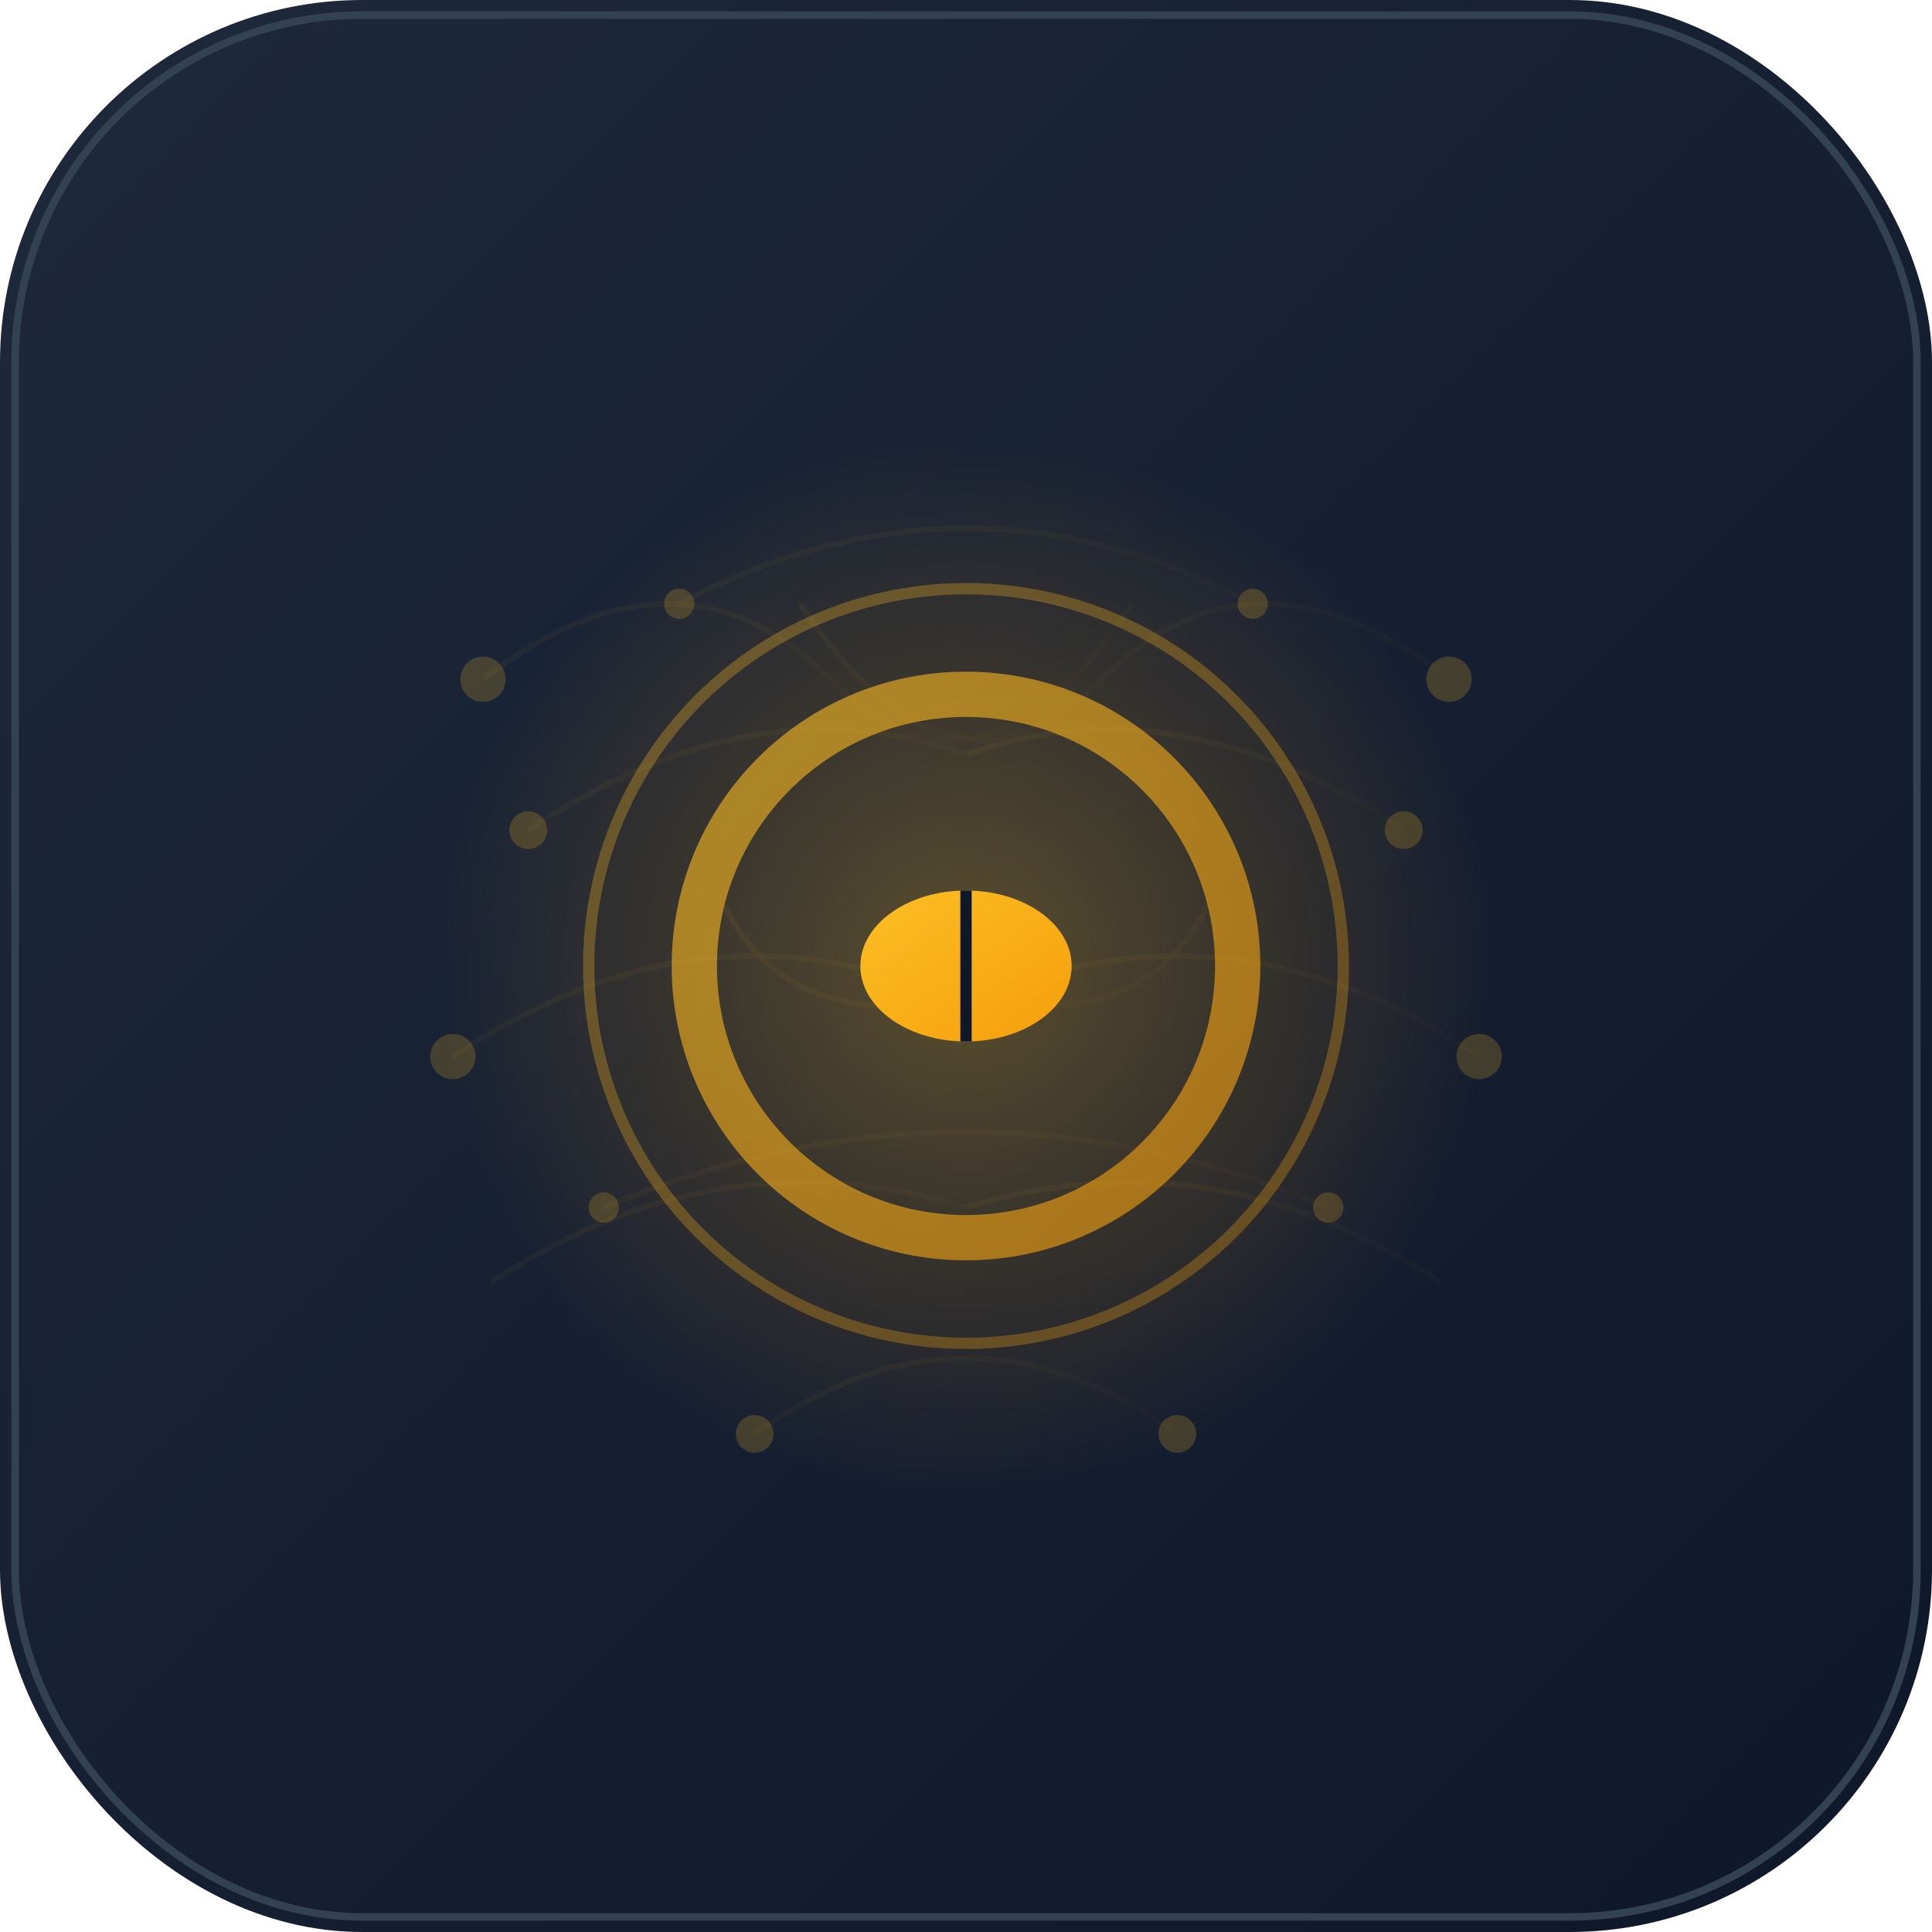 <svg xmlns="http://www.w3.org/2000/svg" viewBox="0 0 512 512">
  <defs>
    <!-- Gradient for background -->
    <linearGradient id="bgGrad" x1="0%" y1="0%" x2="100%" y2="100%">
      <stop offset="0%" style="stop-color:#1e293b"/>
      <stop offset="100%" style="stop-color:#0f172a"/>
    </linearGradient>
    
    <!-- Gradient for the amber glow -->
    <radialGradient id="glowGrad" cx="50%" cy="50%" r="50%">
      <stop offset="0%" style="stop-color:#fbbf24;stop-opacity:0.3"/>
      <stop offset="70%" style="stop-color:#f59e0b;stop-opacity:0.1"/>
      <stop offset="100%" style="stop-color:#f59e0b;stop-opacity:0"/>
    </radialGradient>
    
    <!-- Gradient for neural connections -->
    <linearGradient id="neuralGrad" x1="0%" y1="0%" x2="100%" y2="100%">
      <stop offset="0%" style="stop-color:#fbbf24;stop-opacity:0.4"/>
      <stop offset="100%" style="stop-color:#f59e0b;stop-opacity:0.1"/>
    </linearGradient>
    
    <!-- Main amber gradient -->
    <linearGradient id="amberGrad" x1="0%" y1="0%" x2="100%" y2="100%">
      <stop offset="0%" style="stop-color:#fbbf24"/>
      <stop offset="100%" style="stop-color:#f59e0b"/>
    </linearGradient>
  </defs>
  
  <!-- Background -->
  <rect width="512" height="512" rx="96" fill="url(#bgGrad)"/>
  
  <!-- Subtle border -->
  <rect x="4" y="4" width="504" height="504" rx="92" fill="none" stroke="#334155" stroke-width="2"/>
  
  <!-- Neural network brain pattern (subtle background) -->
  <g opacity="0.15" stroke="url(#neuralGrad)" stroke-width="1.5" fill="none">
    <!-- Neural connections - left hemisphere -->
    <path d="M128 180 Q180 140, 220 180 T300 160"/>
    <path d="M140 220 Q200 180, 256 200"/>
    <path d="M120 280 Q180 240, 240 260 T320 240"/>
    <path d="M130 340 Q190 300, 256 320"/>
    
    <!-- Neural connections - right hemisphere -->
    <path d="M384 180 Q332 140, 292 180 T212 160"/>
    <path d="M372 220 Q312 180, 256 200"/>
    <path d="M392 280 Q332 240, 272 260 T192 240"/>
    <path d="M382 340 Q322 300, 256 320"/>
    
    <!-- Cross connections -->
    <path d="M180 160 Q256 120, 332 160"/>
    <path d="M160 320 Q256 280, 352 320"/>
    <path d="M200 380 Q256 340, 312 380"/>
  </g>
  
  <!-- Neural nodes (subtle dots) -->
  <g fill="#fbbf24" opacity="0.2">
    <circle cx="128" cy="180" r="6"/>
    <circle cx="384" cy="180" r="6"/>
    <circle cx="140" cy="220" r="5"/>
    <circle cx="372" cy="220" r="5"/>
    <circle cx="120" cy="280" r="6"/>
    <circle cx="392" cy="280" r="6"/>
    <circle cx="180" cy="160" r="4"/>
    <circle cx="332" cy="160" r="4"/>
    <circle cx="200" cy="380" r="5"/>
    <circle cx="312" cy="380" r="5"/>
    <circle cx="160" cy="320" r="4"/>
    <circle cx="352" cy="320" r="4"/>
  </g>
  
  <!-- Center glow -->
  <circle cx="256" cy="256" r="140" fill="url(#glowGrad)"/>
  
  <!-- Main crosshair/target icon -->
  <g stroke="url(#amberGrad)" stroke-width="12" stroke-linecap="round" fill="none">
    <!-- Outer circle -->
    <circle cx="256" cy="256" r="72" opacity="0.6"/>
    
    <!-- Crosshair lines -->
    <line x1="256" y1="140" x2="256" y2="200"/>
    <line x1="256" y1="312" x2="256" y2="372"/>
    <line x1="140" y1="256" x2="200" y2="256"/>
    <line x1="312" y1="256" x2="372" y2="256"/>
  </g>
  
  <!-- Center pill/capsule icon representing Rx -->
  <g transform="translate(256, 256)">
    <!-- Pill shape -->
    <ellipse cx="0" cy="0" rx="28" ry="20" fill="url(#amberGrad)"/>
    <!-- Pill divider line -->
    <line x1="0" y1="-20" x2="0" y2="20" stroke="#0f172a" stroke-width="3"/>
  </g>
  
  <!-- Accent ring -->
  <circle cx="256" cy="256" r="100" fill="none" stroke="url(#amberGrad)" stroke-width="3" opacity="0.3"/>
</svg>
